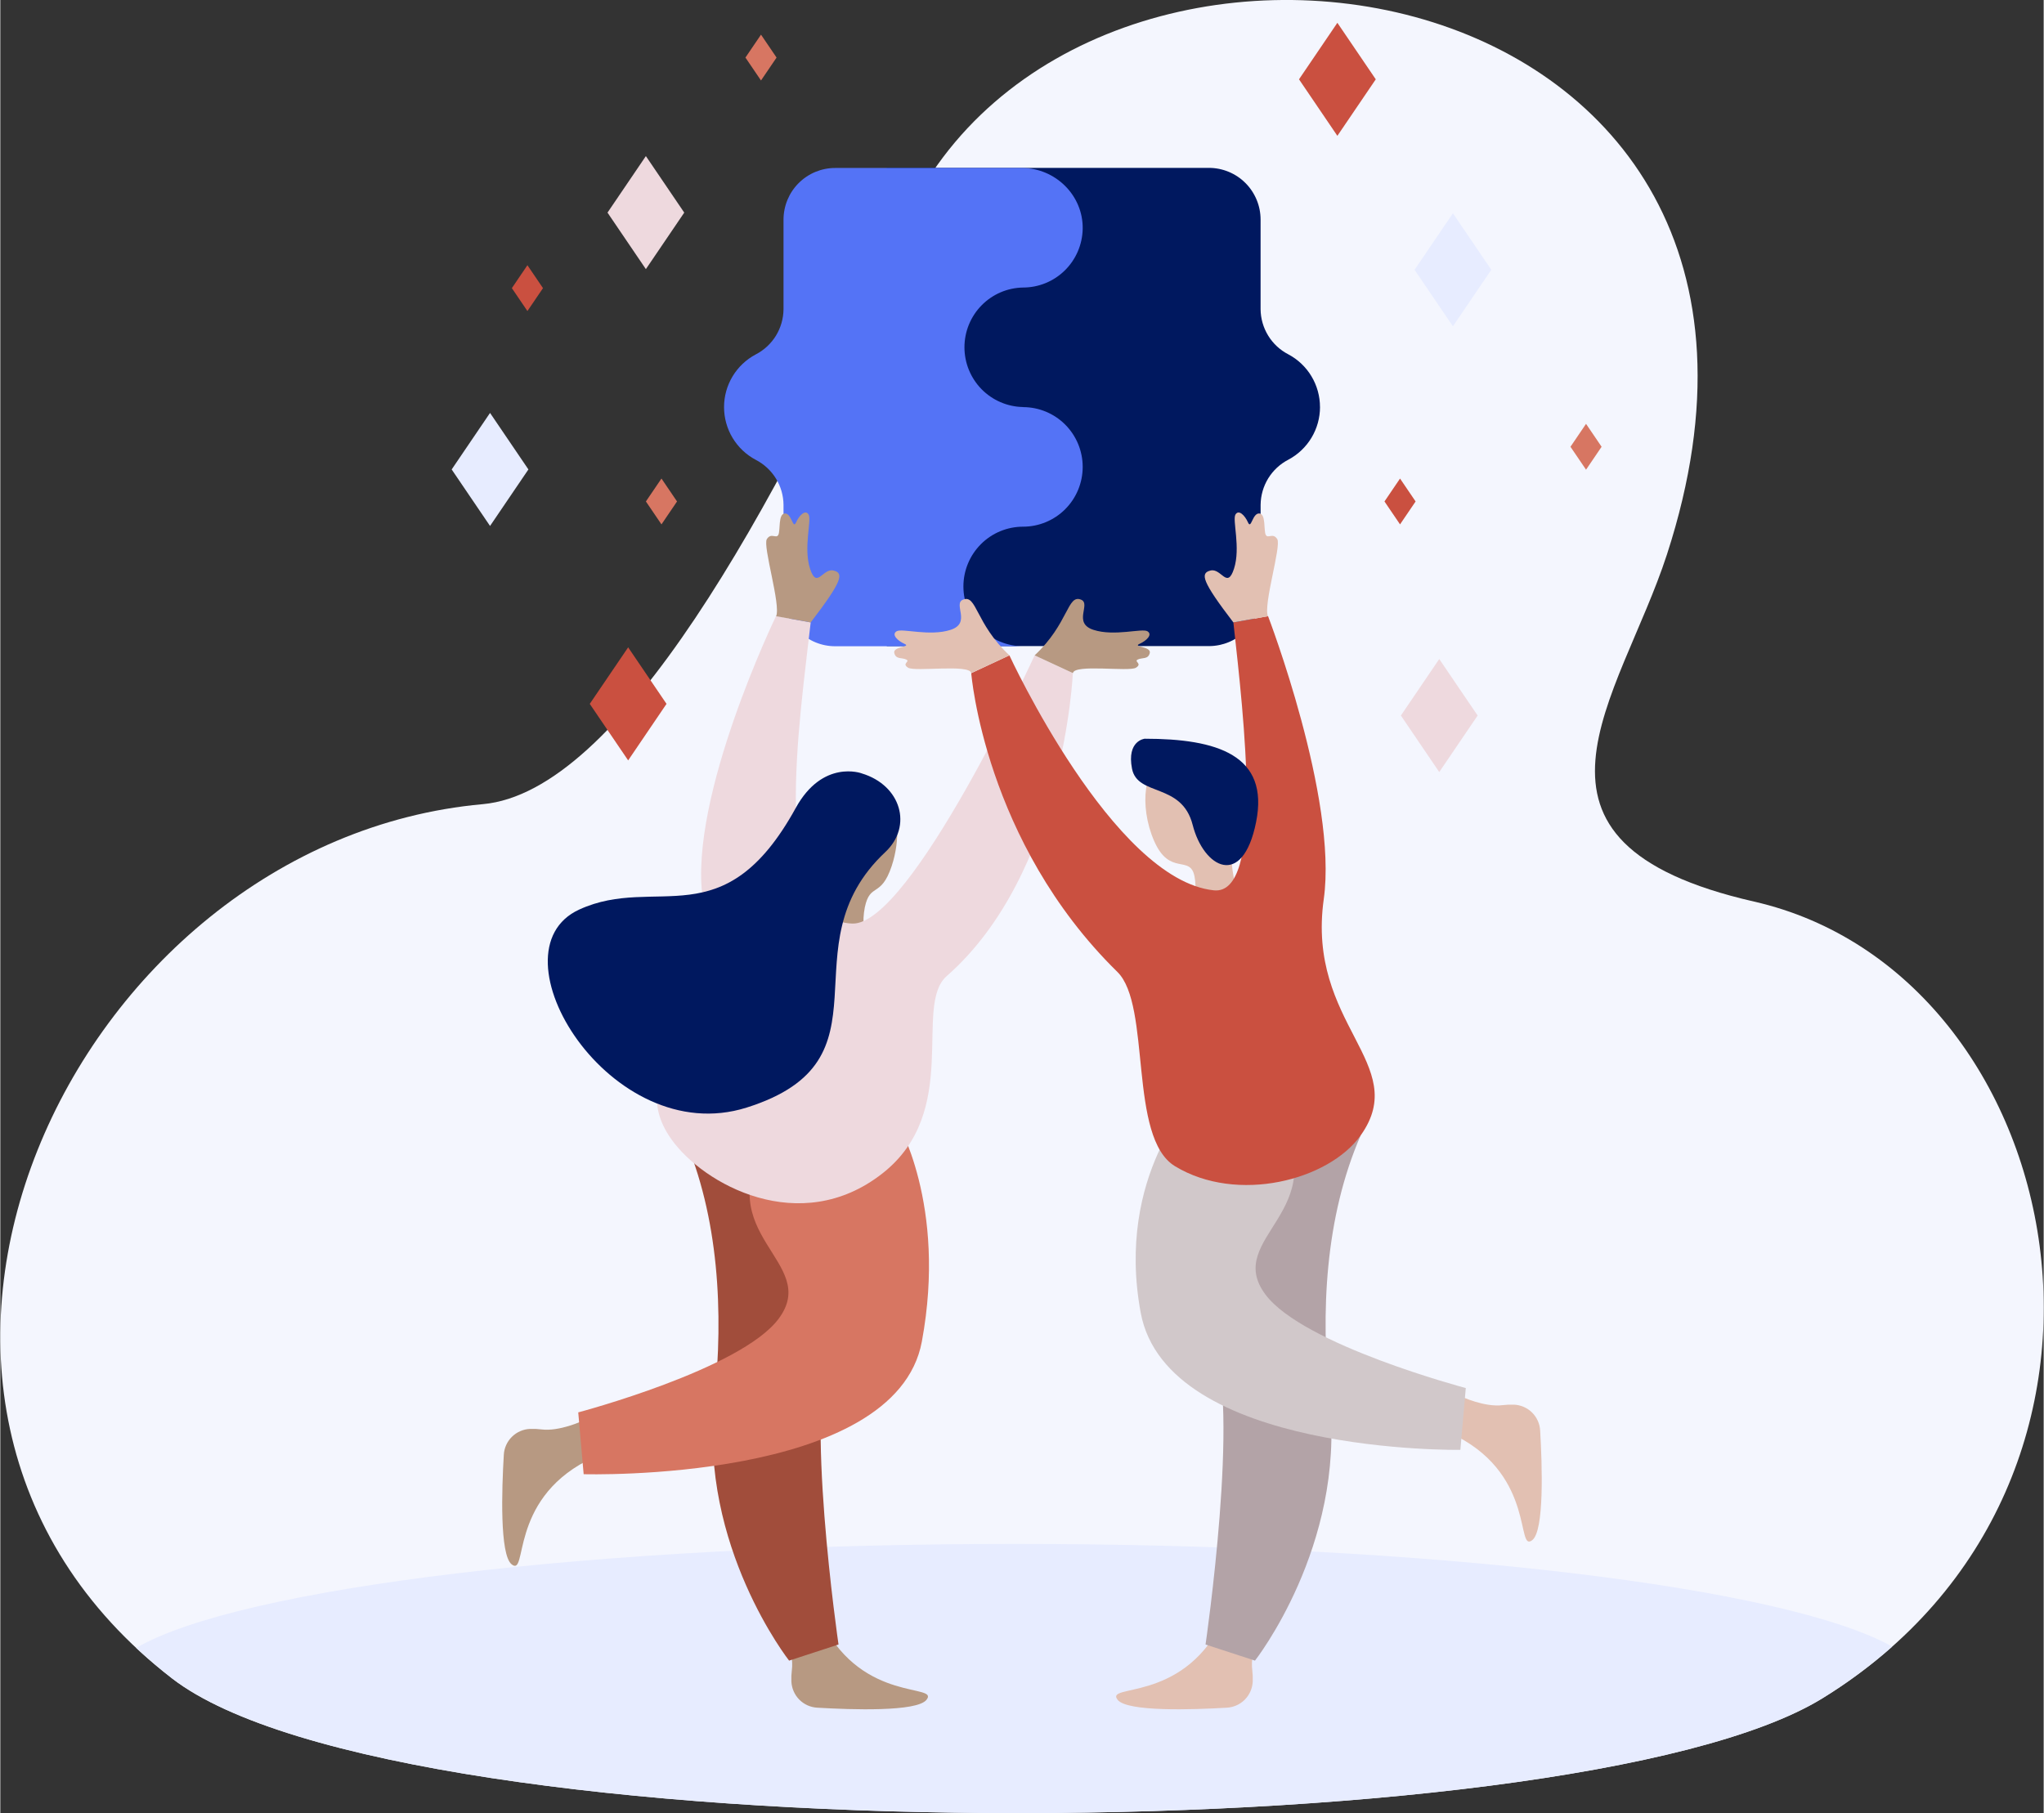 <?xml version="1.0" encoding="UTF-8"?> <svg xmlns="http://www.w3.org/2000/svg" viewBox="0 0 682.78 605.99" height="606" width="683"><rect x="0" y="0" width="682.78" height="605.99" fill="#333333" stroke="none"/><g id="Calque_1" data-name="Calque 1"><path d="M608.8,567.63c-84.49,51.97-474.91,52.45-551.44-6.68-120.98-93.46-33.48-279.8,103.87-292.18,45.56-4.11,96.76-96.9,140.46-193.71,58.89-130.49,319.96-89.04,255.21,110.24-15.72,48.37-57.74,96.2,29.1,116.03,105.98,24.2,140.86,193.67,22.81,266.3Z" fill="#f4f6fe" stroke-width="0"></path><path d="M339.14,516.01c-140.96,0-259.48,14.75-293.73,34.76,3.74,3.5,7.73,6.89,11.97,10.18,76.53,59.14,466.95,58.66,551.44,6.68,8.26-5.08,16.07-10.86,23.33-17.3-35.21-19.78-153.02-34.32-293.01-34.32Z" fill="#e7ecff" stroke-width="0"></path><path d="M440.96,136.04c0-3.62-.99-7.18-2.85-10.28-1.86-3.1-4.54-5.64-7.73-7.33-2.77-1.43-5.1-3.59-6.73-6.25-1.63-2.66-2.51-5.71-2.54-8.84v-29.93c0-2.27-.44-4.52-1.31-6.62-.87-2.1-2.14-4.01-3.74-5.61-1.6-1.61-3.5-2.88-5.6-3.75-2.09-.87-4.34-1.32-6.6-1.32h-107.65v159.83h107.65c4.57,0,8.96-1.82,12.2-5.06,3.24-3.24,5.05-7.64,5.06-12.23v-29.92c.03-3.12.91-6.18,2.54-8.84,1.64-2.66,3.96-4.82,6.73-6.25,3.19-1.69,5.86-4.23,7.73-7.33,1.86-3.1,2.85-6.65,2.85-10.27Z" fill="#00185f" stroke-width="0"></path><path d="M341.74,136.04c-5.22-.09-10.21-2.24-13.87-5.97-3.66-3.74-5.71-8.77-5.71-14s2.05-10.27,5.71-14c3.66-3.74,8.64-5.88,13.87-5.97,5.22,0,10.23-2.05,13.95-5.71,3.73-3.66,5.87-8.64,5.98-13.87.21-11.21-9.14-20.38-20.32-20.38h-62.4c-4.57,0-8.96,1.82-12.2,5.07-3.24,3.24-5.05,7.64-5.05,12.23v29.93c-.03,3.12-.91,6.18-2.54,8.84-1.64,2.66-3.97,4.82-6.74,6.25-3.2,1.69-5.87,4.23-7.74,7.33-1.87,3.1-2.85,6.66-2.85,10.28s.99,7.18,2.85,10.28c1.87,3.1,4.54,5.64,7.74,7.33,2.77,1.43,5.1,3.59,6.74,6.24,1.64,2.66,2.52,5.72,2.54,8.84v29.93c0,4.59,1.82,8.99,5.05,12.23,3.24,3.24,7.62,5.07,12.2,5.07h62.79c-5.29,0-10.35-2.11-14.09-5.85-3.74-3.75-5.84-8.83-5.84-14.13s2.1-10.38,5.84-14.13c3.74-3.75,8.81-5.85,14.09-5.85s10.35-2.1,14.09-5.85c3.74-3.75,5.84-8.83,5.84-14.13s-2.1-10.38-5.84-14.13c-3.74-3.75-8.81-5.85-14.09-5.85Z" fill="#5473f6" stroke-width="0"></path><path d="M297.85,271.44c1.81,0,3.06,8.81,0,18.01-3.61,10.8-7.19,5.4-8.98,13.8-.9,4.62-.48,9.41,1.2,13.81l-23.56,2.15s7.01-20.18,5.03-25.76,26.3-22.01,26.3-22.01Z" fill="#b79982" stroke-width="0"></path><path d="M261.61,544.3s3.66,7.84,2.88,13.88c-.16,1.26-.21,2.54-.16,3.81.1,2.27,1.04,4.43,2.63,6.05,1.6,1.62,3.73,2.58,6,2.71,11.54.69,33.26,1.41,36.5-2.61,4.45-5.5-20.92,1.05-34.52-25.17l-13.33,1.32Z" fill="#b79982" stroke-width="0"></path><path d="M194.61,474.86s-7.82,3.67-13.84,2.88c-1.26-.16-2.53-.21-3.8-.16-2.27.1-4.42,1.04-6.03,2.64-1.61,1.6-2.58,3.74-2.7,6.01-.69,11.57-1.4,33.35,2.6,36.59,5.49,4.46-1.05-20.97,25.11-34.6l-1.32-13.37Z" fill="#b79982" stroke-width="0"></path><path d="M228.23,379.44c11.91,27.34,13.45,59.29,10.37,88.56-5.12,48.76,24.97,87.02,24.97,87.02l16.51-5.39s-11.77-80.62-2.3-100.89c14.21-30.42-9.63-82.79-9.63-82.79l-39.91,13.48Z" fill="#a14d3b" stroke-width="0"></path><path d="M256.46,380.91c-20.3,31.9,17.88,40.71,3.61,59.85-12.56,16.9-66.96,31.29-66.96,31.29l1.81,20.66s104.24,3.02,113.01-44.35c8.5-45.93-8.48-73.81-8.48-73.81l-42.99,6.38Z" fill="#d77662" stroke-width="0"></path><path d="M270.78,208.03c-3.56,32.13-14.24,99.78,13.93,100.65,19.45.6,60.9-89.64,60.9-89.64l12.77,5.95s-2.89,66.78-42.13,101.22c-11.32,9.93,5.06,45.18-21.54,66.01-27.47,21.51-59.8,3.62-70.49-11.47-16.96-23.88,16.35-38.75,10.47-80.69-4.72-33.67,24.51-94.14,24.51-94.14l11.57,2.1Z" fill="#eed9de" stroke-width="0"></path><path d="M270.78,208.03c10.5-13.73,11.23-16.5,7.61-17.35-3.62-.85-5.54,6.4-7.82-.6-2.28-7.01.6-16.29-.48-18.1-1.08-1.81-3.14.24-4.21,2.65-1.08,2.41-1.45-3.14-3.73-3.02-2.29.12-1.45,5.67-2.17,7.13-.72,1.45-2.41-.85-3.85,1.45-1.44,2.29,4.76,22.07,3.1,25.77l11.57,2.07Z" fill="#b79982" stroke-width="0"></path><path d="M345.61,219.04c11.44-10.71,10.89-20.52,15.52-18.62,3.43,1.42-2.88,7.79,4.11,10.08,6.99,2.29,16.25-.6,18.06.48,1.81,1.09-.24,3.14-2.65,4.22-2.41,1.08,3.98.82,3.44,3.05-.54,2.23-2.56,1.45-4.01,2.18-1.44.72,1.68,1.28-.6,2.73-2.28,1.45-20.66-1.3-21.07,1.81l-12.8-5.94Z" fill="#b79982" stroke-width="0"></path><path d="M287.81,258.48c13.19,3.96,17.11,17.67,7.91,26.3-33.87,31.76,4.12,69.49-46.35,85.4-45.46,14.34-86.37-52.23-55.92-66.19,25.8-11.83,48.22,9.87,72.33-33.93,9.03-16.41,22.03-11.59,22.03-11.59Z" fill="#00185f" stroke-width="0"></path><path d="M421.2,544.3s-3.66,7.84-2.87,13.88c.15,1.27.21,2.54.16,3.81-.1,2.27-1.04,4.43-2.63,6.05-1.6,1.62-3.74,2.58-6,2.71-11.54.69-33.26,1.41-36.5-2.61-4.45-5.5,20.92,1.05,34.52-25.17l13.33,1.32Z" fill="#e2c0b2" stroke-width="0"></path><path d="M488.16,466.75s7.83,3.67,13.84,2.88c1.26-.15,2.53-.21,3.8-.16,2.27.1,4.42,1.04,6.03,2.64,1.61,1.6,2.58,3.74,2.7,6.02.68,11.57,1.4,33.35-2.6,36.59-5.49,4.46,1.05-20.97-25.11-34.61l1.32-13.37Z" fill="#e2c0b2" stroke-width="0"></path><path d="M454.57,379.44c-11.91,27.34-13.44,59.29-10.37,88.56,5.12,48.76-24.96,87.02-24.96,87.02l-16.52-5.39s11.77-80.62,2.31-100.89c-14.21-30.42,9.63-82.79,9.63-82.79l39.91,13.48Z" fill="#b3a3a7" stroke-width="0"></path><path d="M389.5,254.89c-7.22,0-9.16,14.31-3.95,26.2,5.21,11.89,12.04,4.43,13.48,11.82,1.44,7.39-2.16,19.67-2.16,19.67l19.95-2.34s-7.01-20.18-5.03-25.77c1.98-5.59-22.29-29.58-22.29-29.58Z" fill="#e2c0b2" stroke-width="0"></path><path d="M426.33,372.79c20.3,31.9-17.88,40.71-3.61,59.85,12.56,16.9,66.96,31.28,66.96,31.28l-1.81,20.66s-98.05,1.53-106.82-45.86c-8.5-45.93,18.06-72.41,18.06-72.41l27.22,6.49Z" fill="#d1c8ca" stroke-width="0"></path><path d="M412.02,208.03c3.56,32.15,10.44,91.32-6.53,89.54-33.71-3.53-68.31-78.53-68.31-78.53l-12.75,5.95s4.44,56.32,48.83,99.85c11.44,11.21,3.53,55.4,19.26,64.94,20.79,12.62,51.37,4.71,62.06-10.34,16.96-23.88-18.24-36.99-12.36-78.93,4.72-33.67-18.61-94.57-18.61-94.57l-11.59,2.08Z" fill="#ca5040" stroke-width="0"></path><path d="M412.02,208.03c-10.5-13.73-11.22-16.5-7.61-17.35,3.61-.85,5.54,6.4,7.82-.6,2.28-7.01-.6-16.29.48-18.1,1.08-1.81,3.14.24,4.21,2.65s1.44-3.14,3.74-3.02c2.29.12,1.45,5.67,2.17,7.13.72,1.45,2.41-.85,3.85,1.45,1.44,2.29-4.76,22.07-3.1,25.77l-11.57,2.07Z" fill="#e2c0b2" stroke-width="0"></path><path d="M337.19,219.04c-11.44-10.71-10.9-20.52-15.52-18.62-3.43,1.42,2.88,7.79-4.11,10.08-6.99,2.29-16.25-.6-18.06.48s.24,3.14,2.65,4.22c2.41,1.08-3.97.82-3.44,3.05.54,2.23,2.56,1.45,4.01,2.18,1.45.72-1.67,1.28.6,2.73,2.28,1.45,20.66-1.3,21.1,1.81l12.76-5.94Z" fill="#e2c0b2" stroke-width="0"></path><path d="M382.38,246.9c24.2,0,41.76,5.43,37.22,27.91-4.54,22.48-17.55,15.17-21.18.9-3.63-14.26-18.45-9.4-20.27-18.8-1.82-9.4,4.24-10.01,4.24-10.01Z" fill="#00185f" stroke-width="0"></path></g><g id="etoiles" data-name="Calque 2"><path d="M209.79,254.14l-12.83-18.89,12.83-18.89,12.82,18.89-12.82,18.89Z" fill="#ca5040" stroke-width="0"></path><path d="M215.71,89.95l-12.82-18.89,12.82-18.89,12.82,18.89-12.82,18.89Z" fill="#eed9de" stroke-width="0"></path><path d="M163.64,175.79l-12.82-18.89,12.82-18.89,12.82,18.89-12.82,18.89Z" fill="#e7ecff" stroke-width="0"></path><path d="M485.38,109.06l-12.82-18.89,12.82-18.89,12.82,18.89-12.82,18.89Z" fill="#e7ecff" stroke-width="0"></path><path d="M446.77,45.4l-12.82-18.89,12.82-18.89,12.83,18.89-12.83,18.89Z" fill="#ca5040" stroke-width="0"></path><path d="M480.81,258.04l-12.82-18.89,12.82-18.89,12.83,18.89-12.83,18.89Z" fill="#eed9de" stroke-width="0"></path><path d="M467.71,175.26l-5.2-7.66,5.2-7.66,5.2,7.66-5.2,7.66Z" fill="#ca5040" stroke-width="0"></path><path d="M529.86,156.98l-5.2-7.66,5.2-7.66,5.2,7.66-5.2,7.66Z" fill="#d77662" stroke-width="0"></path><path d="M220.92,175.26l-5.2-7.66,5.2-7.66,5.2,7.66-5.2,7.66Z" fill="#d77662" stroke-width="0"></path><path d="M176.13,103.96l-5.2-7.66,5.2-7.66,5.2,7.66-5.2,7.66Z" fill="#ca5040" stroke-width="0"></path><path d="M254.18,26.9l-5.2-7.66,5.2-7.66,5.2,7.66-5.2,7.66Z" fill="#d77662" stroke-width="0"></path></g></svg> 